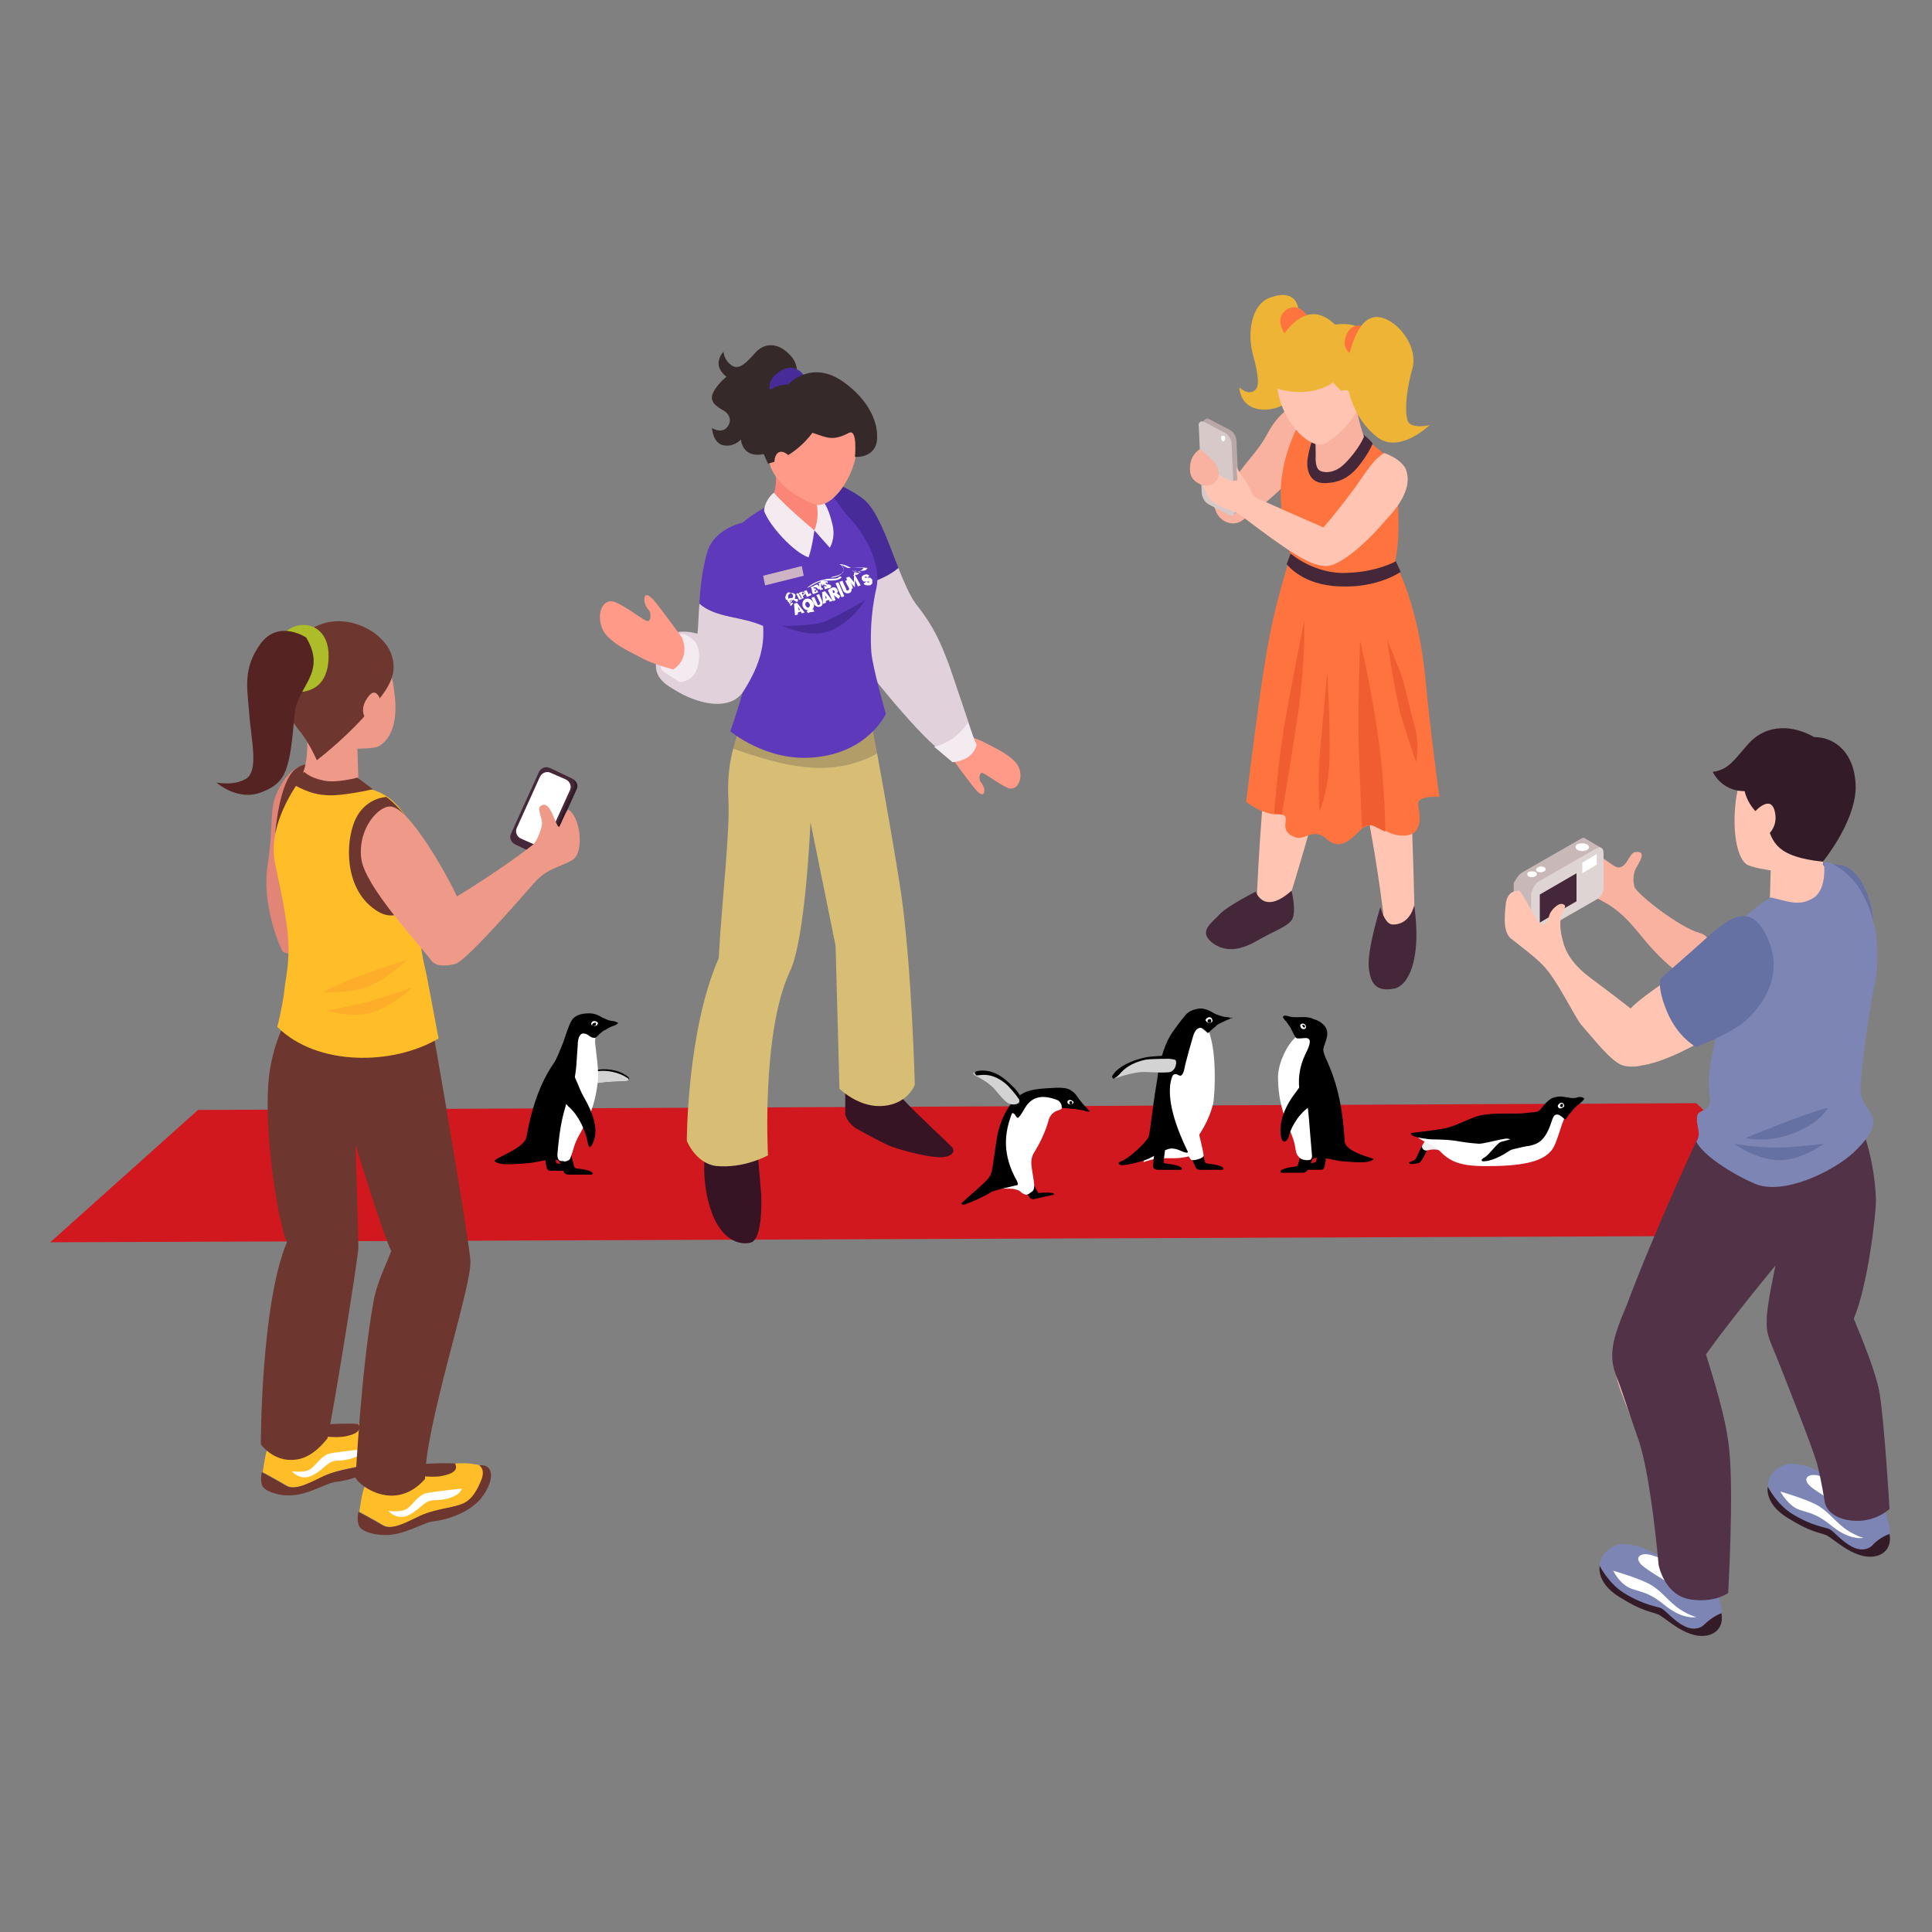 <?xml version="1.0" encoding="utf-8"?>
<!-- Generator: Adobe Illustrator 27.0.1, SVG Export Plug-In . SVG Version: 6.00 Build 0)  -->
<svg version="1.1" id="Layer_1" xmlns="http://www.w3.org/2000/svg" xmlns:xlink="http://www.w3.org/1999/xlink" x="0px" y="0px"
	 viewBox="0 0 200 200" style="enable-background:new 0 0 200 200;" xml:space="preserve">
<rect x="0" y="0" width="200" height="200" fill="#808080" stroke="none"/>
<style type="text/css">
	.st0{fill:#003A6B;}
	.st1{fill:#002F57;}
	.st2{fill:#BAEAFF;}
	.st3{fill:#9CE1FF;}
	.st4{fill:#69D1FF;}
	.st5{fill:#4AC7FF;}
	.st6{fill:none;}
	.st7{fill:#007EB1;}
	.st8{fill:#3C84C5;}
	.st9{fill:#004D75;}
	.st10{fill:#FF791D;}
	.st11{fill:#E55D00;}
	.st12{fill:#D96000;}
	.st13{fill:#C64F00;}
	.st14{fill:#EA8037;}
	.st15{fill:#C6654E;}
	.st16{fill:#FE733E;}
	.st17{fill:#FFFFFF;}
	.st18{fill:#542322;}
	.st19{fill:#FFC4B2;}
	.st20{fill:#6D362F;}
	.st21{fill:#EF5D30;}
	.st22{fill:#FFBE28;}
	.st23{fill:#FEAD2A;}
	.st24{fill:#C9B8B8;}
	.st25{fill:#DDD4D3;}
	.st26{fill:#004B8A;}
	.st27{fill:#98B74E;}
	.st28{fill:#331B28;}
	.st29{fill:#839E38;}
	.st30{fill:#F9B1A0;}
	.st31{fill:#7B5967;}
	.st32{fill:#442739;}
	.st33{fill:#62C7F2;}
	.st34{fill:#1BAAE8;}
	.st35{fill:#9FCADC;}
	.st36{fill:#B71C27;}
	.st37{fill:#D83945;}
	.st38{fill:#C1272D;}
	.st39{opacity:0.15;}
	.st40{fill-rule:evenodd;clip-rule:evenodd;fill:#FFFFFF;}
	.st41{fill:#5CC8F6;}
	.st42{fill:#1C81A5;}
	.st43{fill:#BAE8F7;}
	.st44{fill:#9AD3EF;}
	.st45{fill:none;stroke:#9AD3EF;stroke-miterlimit:10;}
	.st46{fill:none;stroke:#FFFFFF;stroke-miterlimit:10;}
	.st47{fill:#E69095;}
	.st48{fill:#002A32;}
	.st49{fill:#4F5D6E;}
	.st50{fill:#404B59;}
	.st51{fill:#00A1B2;}
	.st52{fill:#008694;}
	.st53{fill:none;stroke:#677E94;stroke-width:0.764;stroke-miterlimit:10;}
	.st54{fill:#677E94;}
	.st55{fill:#86A4C2;}
	.st56{fill:#BDDEFF;}
	.st57{fill:#B9EAF0;}
	.st58{fill:#FFFFFE;}
	.st59{fill:#FFA0A6;}
	.st60{fill:#693A1B;}
	.st61{fill:#5A3A0C;}
	.st62{fill:#A49888;}
	.st63{fill:#150E0A;}
	.st64{fill:#2E2016;}
	.st65{fill:#734A0F;}
	.st66{fill:#BDAF9D;}
	.st67{fill:none;stroke:#704E37;stroke-width:0;stroke-linecap:round;stroke-linejoin:round;}
	.st68{fill:#CEC0AC;}
	.st69{fill:#704E37;}
	.st70{fill:#8E5C13;}
	.st71{fill:#9D6515;}
	.st72{fill:#DDCEB8;}
	.st73{fill:none;stroke:#5D412E;stroke-width:0;stroke-linecap:round;stroke-linejoin:round;}
	.st74{fill:#BBAF9D;}
	.st75{fill:#5D412E;}
	.st76{fill:#7B5011;}
	.st77{fill:#B57518;}
	.st78{fill:#FFEDD4;}
	.st79{fill:#F2A088;}
	.st80{fill:#E4C9F7;}
	.st81{fill:#701087;}
	.st82{fill:#6F0E87;}
	.st83{fill:#FCBBA4;}
	.st84{fill:#FCEC90;}
	.st85{fill:#D0AED1;}
	.st86{fill:#EDB435;}
	.st87{fill:#BAA8A8;}
	.st88{fill:#D6C9C8;}
	.st89{fill:#D1181F;}
	.st90{fill:#D3D3D4;}
	.st91{fill:#EFEFEF;}
	.st92{fill:#6671A3;}
	.st93{fill:#7D85B4;}
	.st94{fill:#513247;}
	.st95{fill:#E28576;}
	.st96{fill:#EF9A89;}
	.st97{fill:#ADBD29;}
	.st98{fill:#371424;}
	.st99{fill:#B29C67;}
	.st100{fill:#D8BE75;}
	.st101{fill:#FF9A88;}
	.st102{fill:#462B99;}
	.st103{fill:#E1D1DA;}
	.st104{fill:#5F39BC;}
	.st105{fill:#FB8576;}
	.st106{fill:#F4EBF1;}
	.st107{fill:#352A29;}
	.st108{fill:#CDB3C3;}
	.st109{fill:url(#SVGID_1_);}
	.st110{opacity:0.35;fill:url(#SVGID_00000173121920989938833580000009847522877789698190_);}
	.st111{fill:#32ACDF;}
	.st112{fill:#006596;}
	.st113{opacity:0.35;fill:url(#SVGID_00000171720509574365929530000015843988863000141735_);}
	.st114{fill:#2D9ECC;}
	.st115{opacity:0.21;fill:#4AC7FF;}
	.st116{fill:#004693;}
	.st117{fill:#2C8F71;}
	.st118{fill:#B0FFE7;}
	.st119{fill:#FFA594;}
	.st120{fill:#62D9AD;}
	.st121{fill:#7C4642;}
	.st122{fill:#152844;}
	.st123{fill:#DAD9E8;}
	.st124{fill:#77A3D8;}
	.st125{fill:#6593C1;}
	.st126{fill:#CEA784;}
	.st127{fill:#280C26;}
	.st128{fill:#3D253D;}
	.st129{fill:#D8940E;}
	.st130{fill:#E5556C;}
	.st131{fill:#D63E57;}
	.st132{fill:#D2A08F;}
	.st133{fill:#894D43;}
	.st134{fill:#B27767;}
	.st135{fill:#995C4F;}
	.st136{fill:#93A98E;}
	.st137{fill:#AEA062;}
	.st138{fill:#B4BF9D;}
	.st139{fill:#525F50;}
	.st140{fill:#677F65;}
	.st141{fill:#788D76;}
	.st142{fill:#627860;}
	.st143{fill:#D6C995;}
	.st144{fill:#C5C6B0;}
	.st145{fill:#3D4844;}
	.st146{fill:#72603E;}
	.st147{fill:#B1975B;}
	.st148{fill:#C9AD72;}
	.st149{fill:#F1E889;}
	.st150{fill:#231F20;}
	.st151{fill:#808184;}
	.st152{fill:#706345;}
	.st153{fill:#A6A8AB;}
	.st154{fill:#B7B6B6;}
	.st155{fill:#787878;}
	.st156{fill:#7D8081;}
	.st157{fill:#5E6366;}
	.st158{fill:#424445;}
	.st159{fill:#414349;}
	.st160{fill:#474B52;}
	.st161{fill:#575756;}
	.st162{fill:#EDEDED;}
	.st163{fill:#C6C6C6;}
	.st164{fill:#1D1D1B;}
	.st165{fill:#9DD1D7;}
	.st166{fill:#86ADAD;}
	.st167{fill:#27353E;}
	.st168{fill:#18252B;}
	.st169{fill:#22170C;}
	.st170{fill:#FABE9B;}
	.st171{fill:#CB8B2D;}
	.st172{fill:#E4AA4C;}
	.st173{fill:#CEDCDF;}
	.st174{fill:#0A6E76;}
	.st175{fill:#AA7EB5;}
	.st176{fill:#7C4624;}
	.st177{fill:#9A725F;}
	.st178{fill:#E03F3F;}
	.st179{fill:#B28B75;}
	.st180{fill:#6A463E;}
	.st181{fill:#49312D;}
	.st182{fill:#AF9177;}
	.st183{fill:#C0A180;}
	.st184{fill:#DDD4C9;}
	.st185{fill:#2F3846;}
	.st186{fill:#151C28;}
	.st187{fill:#DBD9D9;}
	.st188{fill:#BFB4B4;}
	.st189{fill:#8C6254;}
	.st190{fill:#7C332B;}
	.st191{fill:#8C4239;}
	.st192{fill:#89B743;}
	.st193{fill:#779E29;}
	.st194{fill:#C4059B;}
	.st195{fill:#F275C8;}
	.st196{fill:#7B85B6;}
	.st197{fill:#4B2237;}
	.st198{fill:#FFAE05;}
	.st199{fill:#FFBE00;}
	.st200{fill:#6172A5;}
	.st201{fill:#C47866;}
	.st202{fill:#E2A08F;}
	.st203{fill:#D0B8B8;}
	.st204{fill:#E0D4D3;}
	.st205{fill:#FD7A6F;}
	.st206{fill:#63433B;}
	.st207{fill:#FF7438;}
	.st208{fill:#FF4B13;}
	.st209{fill:#FB8D6B;}
	.st210{fill:#B4B47D;}
	.st211{fill:#0F3333;}
	.st212{fill:#32514C;}
	.st213{fill:#FDA6C0;}
	.st214{fill:#443A19;}
	.st215{fill:#FCA110;}
	.st216{fill:#D1988B;}
	.st217{fill:#FF7900;}
	.st218{fill:#2FB588;}
	.st219{fill:#3A9E91;}
	.st220{fill:#15A078;}
	.st221{fill:#C10606;}
	.st222{fill:#EF7575;}
	.st223{fill:#F46E0B;}
</style>
<g>
	<path class="st30" d="M134.9,41.8c-0.5,0-2.2,0.3-3.7,3.1c-1.1,2.1-2.8,3.4-3.7,5.3c-1-0.4-2.9-1.4-2.9-1.4s1,3.7,1.4,4.4
		c0.4,0.7,1.4,1.3,2.4,0.8c0.5-0.3,2.4-1.7,4-3.2c1.4-1.4,2.4-2.9,2.8-3.7C135.9,45.5,137,41.9,134.9,41.8L134.9,41.8z"/>
	<path class="st86" d="M134.4,32c0,0-0.1-2.2-2.9-1.2c-2,0.7-2.4,3.7-1.8,5.9c0.6,2.2,0.7,3.3,0.2,3.7c-0.7,0.6-1.6-0.3-1.6-0.3
		s0,2.3,2.6,2.3c2.6,0,3.5-2.2,3.5-2.2L134.4,32z"/>
	<path class="st16" d="M135.5,32.9c0,0-1.1-1.9-2.5-0.7c-1.1,1,0.1,2.5,0.1,2.5L135.5,32.9z"/>
	<path class="st19" d="M145.5,72.2c0,0,0,5.4,0.3,7.3c0.3,2,0.5,9.9,0.6,13.6c0.1,3.7-0.5,6-2.3,7.3c-1.5,1.1-2.6-0.4-2.1-2.4
		c0.5-2,1.2-3.4,1.2-3.4s-0.8-6.9-2.3-13.5c-0.8-3.9-1.3-7.6-1.3-7.6L145.5,72.2z"/>
	<path class="st19" d="M131.5,76.6c0.9-4.7,1.8-7.3,2.2-7.3l4.9,0.4c0.1,0.1,0.1,0.4,0.1,0.9c-0.1,2.3-1.3,3.4-1.9,5.4
		c-0.7,2.5,0.1,4.6-1.1,9.4c-0.8,3.1-2.6,8.8-2.6,8.8l-3-0.2C130,94.1,130.6,81.2,131.5,76.6L131.5,76.6z"/>
	<path class="st16" d="M147.6,70.7c-0.7-8.1-3.2-12.5-3.2-12.5c0.9-3.7-0.1-10.4-0.1-10.4l-3.1-2.5l-6.8-1.3c0,0-2.1,3.8-1.8,7.9
		c0.1,1.3,0.2,3.4,1,5.5c-1.1,3.9-1.9,6.2-2.8,12.1c-0.7,4.4-1.8,13.5-1.8,13.5s1.7,1.4,3.4,1.3c1.6,0-0.3,1.5,1.5,2.3
		c1.2,0.6,1.9-1.1,3.5,0.3c1.6,1.4,2.9-0.6,3.7-1.2c1.5-0.9,2.2,0.9,4.3,0.8c2.1-0.1,1.5-2.4,1.4-3.3c0-0.9,2.2-0.7,2.2-0.7
		S148,75.1,147.6,70.7L147.6,70.7z"/>
	<path class="st32" d="M136.2,44.5c0,0-0.7,1.9-0.8,2.8c-0.2,0.9-0.1,2.9,2,2.7c2.1-0.1,3.1-1.5,3.8-2.5c0.7-1,0.9-1.6,0.9-1.6
		s-1.1-1.4-2.7-1.8C137.7,43.6,136.2,44.5,136.2,44.5z"/>
	<path class="st30" d="M136.1,43.9c0.1,1.8,0.1,3.3,0.1,3.3s-0.1,1.2,0.4,1.5c0.5,0.3,1.6,0.3,2.6-0.7c1.5-1.5,2-2.8,2-2.8
		s-0.6-1.5-0.9-3.8C139.1,41.1,136.5,42.8,136.1,43.9L136.1,43.9z"/>
	<path class="st19" d="M139,35c-1.7-1.1-5.5-1.2-6.6,2.8c-1.2,4.2,2.9,9.1,4.8,8.1c1.1-0.6,3.3-2.5,3.8-4.7
		C141.6,38.7,140.3,35.9,139,35L139,35z"/>
	<path class="st86" d="M131.8,36.3c1.9-3.4,4-5,6.4-2.7c6-0.8,4.2,6.8,3,8.8c-0.8-0.4-2.5-2-3.2-2.8c-2.5,1.7-5.9,0.8-6.7,0.2
		C131.4,39.8,131,37.6,131.8,36.3z"/>
	<path class="st19" d="M137.9,41.9c0,0,0-1.3,1.2-1.5c1.2-0.2,0.8,1.8,0.4,2.3C139.1,43.2,137.9,41.9,137.9,41.9L137.9,41.9z"/>
	<path class="st32" d="M133.7,92.2c0,0,0.5,2,0.1,2.9c-0.4,0.8-1.8,1.2-3.7,2.3c-1.9,1.1-3.4,1.1-4.6,0.2c-1.5-1.2-0.1-2,0.8-3
		c0.9-0.9,3.7-2.3,3.7-2.3S130.8,94.8,133.7,92.2z"/>
	<path class="st32" d="M146.4,93.7c0,0-0.4,2.1-2.3,2c-0.8-0.1-1.2-1.8-1.2-1.8s-1.4,4.4-1.2,6.3c0.2,1.9,1,2.5,2.8,2.1
		C146.1,101.7,147.1,98.7,146.4,93.7z"/>
	<path class="st16" d="M142,34.2c0,0-2-1.5-2.7,0.7c-0.7,2.1,2.4,2.4,2.4,2.4L142,34.2z"/>
	<path class="st86" d="M143.4,33c1.7,0.7,3.4,3.1,2.8,5.2c-0.6,2.1-0.8,4.2-0.5,5.3C146,44.5,148,44,148,44s-3.2,3.1-5.5,1.2
		c-2.3-1.8-3.6-5.3-2.9-8.2C140.3,34.1,141.4,32.2,143.4,33L143.4,33z"/>
	<path class="st32" d="M133.6,57.3c0,0,2.5,2.2,5.9,2c3.1-0.1,5-1.2,5-1.2l0.5,1.1c0,0-2.4,1.7-6.3,1.5c-3.9-0.1-5.5-2.3-5.5-2.3
		L133.6,57.3L133.6,57.3z"/>
	<path class="st87" d="M127.3,44.5l-2.1-1.1c-0.2-0.1-0.3-0.1-0.4,0l0,0l-0.4,0.3l0.2,0.5l0.3,6.5c0,0.5,0.3,1,0.7,1.2l1.9,1l0,0
		l0.2,0.4l0.4-0.3c0.1-0.1,0.2-0.3,0.2-0.5l-0.3-6.8C128,45.2,127.7,44.7,127.3,44.5L127.3,44.5z"/>
	<path class="st88" d="M125.1,52.2l2.1,1.1c0.4,0.2,0.7,0,0.6-0.5l-0.3-6.8c0-0.5-0.3-1-0.7-1.2l-2.1-1.1c-0.4-0.2-0.7,0-0.6,0.5
		l0.3,6.8C124.4,51.4,124.7,52,125.1,52.2z"/>
	<path class="st17" d="M126.6,45.1c-0.1,0-0.2,0.1-0.2,0.2c0,0.2,0.1,0.3,0.2,0.4c0.1,0,0.2-0.1,0.2-0.2
		C126.9,45.3,126.8,45.1,126.6,45.1z"/>
	<path class="st19" d="M145.5,48.5c-0.6-1.1-2.2-1.6-2.2-1.6c-1.3,0.7-2.3,2.7-3.5,4.2c-1.4,1.9-2.8,3.5-2.8,3.5s-7.1-3.1-7.2-3.2
		c-0.2-0.3-0.4-1-1-1.8c-0.6-0.8-0.8-1.3-0.8-1.3l0.1,1.4c0,0-0.6,0.3-1.5-0.3c-0.9-0.6-1.8-0.3-2,0.1c-0.2,0.4,0.1,1.6,0.8,2.3
		c1.3,1.1,1.7,0.7,2.8,1.4c0.1,0,1.6,1.2,3.4,2.5c2.4,1.7,4.2,2.9,5.7,2.9c1.3,0,3.9-2.1,6.1-4.7C145.8,51.4,146,49.7,145.5,48.5z"
		/>
	<path class="st30" d="M124.2,46.5c0,0-0.9,0.5-1,1.7c-0.1,1.1,0.3,1.5,0.8,1.8c1.2,0.8,2.9-0.3,1.8-2
		C125.4,47.4,124.2,46.5,124.2,46.5L124.2,46.5z"/>
	<path class="st21" d="M135,64.3c0,0-1.5,7.5-2.1,11.1c-0.6,3.6-1,8.8-1,8.8l0.8,0.1c0,0,0.8-4.6,1.7-10.6
		C135.2,67.6,135,64.3,135,64.3z"/>
	<path class="st21" d="M137.4,69.6c0,0-0.6,6.4-0.8,8.8c-0.2,2.4,0,5.6,0,5.6s0.8-1.9,1-4.7c0.1-2.1,0-4.6,0-5.2
		C137.5,71.4,137.4,69.6,137.4,69.6z"/>
	<path class="st21" d="M140.8,66.3c0,0-0.3,8.2-0.1,12.1c0.1,3.2,0.3,7.3,0.3,7.3s0.6-0.5,1.2-0.2c0.6,0.3,1.2,0.6,1.2,0.6
		s0-4.6-0.7-9.6C142,71.4,140.8,66.3,140.8,66.3z"/>
	<path class="st21" d="M143.6,66.2c0,0,0.8,5.8,1.5,8.1c0.7,2.3,1.5,4.6,1.5,4.6s0.4-1.8-0.2-3.9c-0.6-2.1-1.1-4.8-1.6-5.8
		C144.4,68.2,143.6,66.2,143.6,66.2L143.6,66.2z"/>
</g>
<g>
	<polygon class="st89" points="190,127.9 175.6,114.2 20.5,114.9 5.2,128.6 	"/>
	<g>
		<path d="M61.2,110.9c1.5-0.5,3,0,3.4,0.3c0.6,0.3,0.7,0.6,0.3,0.7c-0.4,0.1-2.5,0-3.7,0.4C59.9,112.7,61.2,110.9,61.2,110.9z"/>
		<path class="st90" d="M61.4,111c1.3-0.4,2.8,0.1,3.4,0.5c0.2,0.1,0.3,0.2,0.3,0.3c0,0-0.1,0.1-0.2,0.1c-0.4,0.1-2.4,0-3.7,0.4
			C59.9,112.7,61.4,111,61.4,111z"/>
		<path d="M57.8,120c0.1,0.2,0.5,1.2,0.6,1.4c0.1,0.1,0.2,0.2,0.5,0.2c0.4,0,1.8,0,2.3,0c0.2,0,0.2-0.2,0-0.3
			c-0.5-0.3-1.6-0.3-1.7-0.4c-0.1-0.1-0.3-1.2-0.4-1.4C58.9,119.2,57.7,119.5,57.8,120z"/>
		<g>
			<g>
				<path d="M54.5,117.7c1.3-7.3,4-8.6,4.2-9.6c0.2-0.9,0.2-0.9,0.4-0.5c0.3,0.8-0.9,12.7-1.1,12.6c-0.9-0.4-1.7,0-3.2,0.2
					c-1.4,0.1-3.1,0.3-3.6-0.2C51.1,119.9,54.3,118.9,54.5,117.7z"/>
				<path class="st17" d="M58.9,112.8c0.1-4.3-0.6-4.2,1-6c0.4-0.4,1.4,0.4,1.7,0.2c0.1,0,0,0.6,0,0.9c0.1,1,0.4,2.9,0.3,3.9
					c-0.4,4.1-2,5.2-2.5,7c-0.2,0.7-0.3,0.9-0.4,1.2c-0.1,0.1-0.4,0.3-0.7,0.2c-0.3,0-0.6,0-0.6-0.7c0.3-3.5,0.7-4.4,1-5.5
					C59,113.7,58.9,113.2,58.9,112.8z"/>
				<path d="M59.2,111c0.4,0.5,0.7,1.6,1.2,2.5c1,1.7,1.5,3.3,1.1,4.5c-0.4,1.2-0.6,0.7-0.7,0.1c-0.1-0.6-0.7-2.5-2-3.6
					C57.7,113.4,59.2,111,59.2,111z"/>
			</g>
		</g>
		<path d="M63.5,105.7c-0.3,0-0.6-0.1-1-0.3c-0.3-0.1-0.7-0.5-1.5-0.5c-0.6,0-1.4,0.1-1.8,0.7c-0.4,0.6-0.8,2.2-1.1,2.8
			c-0.5,1.3-0.9,2-1.7,3.5c-1.2,2.5,0.1,3.9,0.3,3.5c0.4-0.6,2.3-2.7,2.6-3.2c0.4-0.9,0.4-2.9,0.5-3.9c0-1,0.3-1.4,0.7-1.3
			c0.3,0,0.5,0.3,0.8,0.4c0.3,0.1,0.4,0,0.6-0.2c0.2-0.2,0.5-0.5,0.8-0.6c0.3-0.2,0.7-0.4,0.8-0.4c0.3-0.1,0.4-0.2,0.5-0.3
			C64,105.9,63.9,105.8,63.5,105.7z"/>
		<g>
			<path class="st17" d="M61.5,105.7c-0.2,0-0.3,0.2-0.3,0.3c0,0.1,0.2,0.3,0.4,0.2c0.2,0,0.3-0.2,0.3-0.3
				C61.9,105.9,61.8,105.7,61.5,105.7z"/>
			<path d="M61.5,105.9c-0.1,0-0.2,0.1-0.2,0.2c0,0.1,0.1,0.2,0.2,0.1c0.1,0,0.2-0.1,0.2-0.2C61.7,105.9,61.7,105.8,61.5,105.9z"/>
		</g>
		<path d="M56.4,119.4c0,0.2,0.1,1.5,0.3,1.7c0.1,0.1,0.2,0.1,0.5,0.1c0.4,0,1.8,0,2.3,0c0.2,0,0.2-0.2,0-0.3
			c-0.5-0.3-1.7-0.4-1.9-0.5c-0.1-0.1-0.2-1.2-0.2-1.3C57.4,118.8,56.3,119,56.4,119.4z"/>
	</g>
	<g>
		<path d="M147.7,118.6c-0.1,0-0.3-0.2-0.4-0.1c-0.1,0.1-0.6,1.1-0.6,1.2c-0.1,0.1-0.1,0.3-0.3,0.4c-0.3,0.1-0.3,0.2-0.5,0.2
			c-0.1,0,0,0.2,0.2,0.2c0.3,0,0.7-0.1,0.8-0.1c0.2-0.1,0.6-0.8,0.8-1.3C147.8,118.9,147.7,118.6,147.7,118.6z"/>
		<path class="st91" d="M147.7,117.8c0,0.1-0.5,0.7-0.5,0.9c0,0.2,0.2,0.4,0.4,0.4c0.3,0,0.9-0.3,1.7,0.1c0.2,0.1-1-1.5-1.4-1.5
			S147.7,117.8,147.7,117.8z"/>
		<path class="st17" d="M162,115.7c-0.4,0.6-0.8,2.7-1.4,3.4c-0.6,0.7-1.7,1.5-5.6,1.6c-3.4,0.1-4.7-0.2-6-1.6
			c-0.5-0.5-1.3-0.7-2.3-1.4c0,0,2.5-0.2,3.9-0.4c0.9-0.1,6.8-1.8,9.9-2.3C162.2,114.8,162,115.5,162,115.7z"/>
		<path d="M163.3,113.6c-0.3,0.1-0.6,0.1-1,0c-0.3,0-0.7-0.2-1.4,0c-0.5,0.1-1,0.7-1.4,1.2c-0.3,0.4-0.7,0.3-1.4,0.4
			c-1.3,0.2-3.3-0.1-5,0.3c-1.1,0.3-2.2,1-3.5,1.3c-1.6,0.3-3.1,0.4-3.5,0.5c-0.1,0-0.2,0.4,1.6,0.6c0.5,0.1,1.7,0,3,0.2
			c0.7,0.1,1,0.2,2.4,0.3c0.5,0,1.9-0.4,2.6-0.5c1-0.2,0.8,0.6,1.3,0.7c0.9,0.2,2.1,0,2.7-0.7c0.8-0.9,0.9-2.1,1.2-2.4
			c0.3-0.3,0.7,0,1,0.3c0.2,0.2,0.3-0.1,0.5-0.4c0.2-0.2,0.4-0.5,0.6-0.7c0.3-0.3,0.6-0.5,0.7-0.6c0.2-0.2,0.3-0.3,0.3-0.4
			C163.8,113.6,163.7,113.5,163.3,113.6z"/>
		<g>
			<path class="st17" d="M161.5,114.2c-0.2,0.1-0.3,0.3-0.2,0.4c0,0.1,0.2,0.2,0.4,0.1c0.2-0.1,0.3-0.2,0.2-0.3
				C161.9,114.2,161.7,114.1,161.5,114.2z"/>
			<path d="M161.6,114.3c-0.1,0-0.1,0.2-0.1,0.2c0,0.1,0.1,0.1,0.2,0.1c0.1,0,0.1-0.1,0.1-0.2C161.8,114.3,161.7,114.2,161.6,114.3z
				"/>
		</g>
		<path d="M158.8,118.4c-1.1,0.4-2.2,0.5-2.5,0.7c-0.3,0.2-1.5,1-2.5,1.1c-0.6,0.1-0.5-0.2-0.1-0.4c0.5-0.3,1.3-1.5,1.7-1.6
			c0.5-0.1,1.3-0.4,1.5-0.4S158.8,118.4,158.8,118.4z"/>
	</g>
	<g>
		<g>
			<path d="M135.9,119.9c-0.1,0.2-0.4,1.1-0.6,1.3c-0.1,0.1-0.2,0.2-0.4,0.2c-0.4,0-1.7,0-2.2,0c-0.2,0-0.2-0.2,0-0.3
				c0.5-0.3,1.5-0.3,1.6-0.4c0.1-0.1,0.3-1.1,0.4-1.3C134.9,119.2,136,119.5,135.9,119.9z"/>
			<g>
				<g>
					<path d="M139.2,118.1c-0.4-7-2.4-8.6-2.2-9.6c0.2-0.9-1.2,0.9-1.5,1.2c-0.6,0.5,0.1,10.4,0.3,10.3c0.8-0.4,1.6,0,3,0.2
						c1.3,0.1,2.9,0.3,3.4-0.2C142.3,119.9,139.2,119.3,139.2,118.1z"/>
					<path class="st17" d="M135.5,113c0.4-4.1,1.1-3.4,0.4-5.5c-0.2-0.5-1.4-0.2-1.5-0.5c0-0.1,0,0.2-0.3,0.4
						c-0.9,0.8-1.8,2.7-1.8,4.1c0,3.9,1.6,5.6,1.8,7.4c0.1,0.7,0.3,0.8,0.5,1c0.1,0.1,0.4,0.2,0.7,0.2c0.3,0,0.6,0,0.5-0.7
						c-0.3-3.3-0.3-4.2-0.5-5.2C135.4,113.9,135.5,113.4,135.5,113z"/>
					<path d="M135.5,111.3c-0.4,0.4-1,1.3-1.6,2.1c-1.1,1.5-1.5,3.1-1.3,4.2c0.1,0.8,0.6,0.7,0.8,0.1c0.1-0.6,0.8-2.2,2.1-3.1
						C136.6,113.7,135.5,111.3,135.5,111.3z"/>
				</g>
			</g>
			<path d="M133.4,105.2c0.3,0.1,0.5,0.1,1,0.1c0.3,0,1-0.1,1.6,0.2c0.7,0.2,1.4,0.7,1.4,1.5c0,0.7-0.6,1.7-0.6,2.4
				c0,1.3,0.7,1.8,1.2,3.3c0.9,2.5-0.5,3.7-0.7,3.2c-0.3-0.6-2.6-2-2.7-2.5c-0.3-1.6-0.1-2.9,0.5-4.2c0.4-0.8,0.7-1.5,0.3-1.7
				c-0.2-0.1-0.5,0-0.9,0c-0.3,0-0.3,0-0.5-0.3c-0.1-0.2-0.3-0.6-0.4-0.8c-0.2-0.3-0.4-0.6-0.5-0.7c-0.2-0.2-0.3-0.4-0.3-0.4
				C132.9,105.1,133,105.1,133.4,105.2z"/>
			<path d="M137.3,119.4c0,0.2-0.1,1.4-0.3,1.6c-0.1,0.1-0.2,0.1-0.4,0.1c-0.4,0-1.7,0-2.2,0c-0.2,0-0.2-0.2,0-0.3
				c0.5-0.3,1.6-0.4,1.8-0.5c0.1-0.1,0.2-1.1,0.2-1.2C136.4,118.8,137.4,119,137.3,119.4z"/>
		</g>
		<g>
			<path class="st17" d="M135,106c0.2,0.1,0.2,0.3,0.2,0.4c-0.1,0.1-0.2,0.2-0.4,0.1c-0.2-0.1-0.2-0.3-0.2-0.4
				C134.7,106,134.8,105.9,135,106z"/>
			<path d="M135,106.1c0.1,0.1,0.1,0.2,0.1,0.2c0,0.1-0.1,0.1-0.2,0c-0.1-0.1-0.1-0.2-0.1-0.2C134.8,106.1,134.9,106.1,135,106.1z"
				/>
		</g>
	</g>
	<g>
		<path d="M123.2,119.6c0.1,0.2,0.5,1.1,0.6,1.3c0.1,0.1,0.2,0.2,0.4,0.2c0.4,0,1.7,0,2.3,0c0.2,0,0.2-0.2,0-0.3
			c-0.5-0.3-1.5-0.3-1.7-0.4c-0.1-0.1-0.3-1.1-0.4-1.4C124.2,118.9,123.1,119.2,123.2,119.6z"/>
		<path id="SVGID_3_" class="st17" d="M125.3,107.3c-0.1-0.3,0-0.5-0.4-0.5c-0.3-0.1-1-0.8-1.3-0.9c-0.2,0-1.7,4-3,7.7
			c0,0.1-0.1,0.1-0.1,0.2c-0.9,2.6-1.7,5.1-1.9,5.9c0,0.1-0.3,0.6-0.2,0.6c0.5-0.2,1.3-0.4,1.8-0.4c0.6,0,0.8,0,1.4,0
			c0.5,0,1.1-0.1,1.5-0.2c0.2-0.1,0-0.8,0.2-1c0.9-1.3,1.8-2.5,2.3-4.5C125.8,112.8,125.9,109.3,125.3,107.3z"/>
		<path class="st17" d="M123.4,115.5c0.2,0,0.8,0.5,0.6,0.7c-0.2,0.3,0.5,2.5,0.6,3.4c0,0.3-0.8,0.5-1.1,0.5c-0.3,0-0.3-0.2-0.5-0.5
			c-0.1-0.1-0.8-1.6-1.2-2.4L123.4,115.5z"/>
		<path d="M119.5,119.3c0,0.2-0.2,1.4-0.1,1.6c0.1,0.1,0.2,0.2,0.5,0.2c0.4,0,1.7,0,2.3,0c0.2,0,0.2-0.2,0-0.3
			c-0.5-0.3-1.5-0.3-1.7-0.4c-0.1-0.1,0.1-1.2,0.1-1.3C120.6,119,119.6,118.9,119.5,119.3z"/>
		<path d="M127.1,105.3c-0.3,0-0.7-0.1-1.2-0.3c-0.3-0.1-0.7-0.5-1.5-0.6c-0.6,0-1.3,0.2-1.7,0.7c-0.5,0.6-1.4,1.8-1.6,2.2
			c-0.6,1-1.1,2.7-1.3,4.4c-0.6,3.6-0.7,5.3-0.9,6c-0.3,0.6-2,2.2-2.8,2.5c-0.6,0.2-0.2,0.5,0.3,0.4c0.9-0.1,2.3-0.5,2.8-0.8
			c0.8-0.4,1.7-1,2.2-0.9c0.5,0,1.1,0.4,1.3,0.4c0.3,0.1,0.3-0.1,0.2-0.2c-1-2.1-2.3-5.3-1.6-7.6c0.1-0.3,0.4-0.4,0.7-0.2
			c0.5,0.3,0.6-0.7,0.7-1.1c0.2-0.8,0.5-1.9,0.8-2.9c0.2-0.7,0.5-0.9,0.8-0.9c0.2,0,0.3,0.1,0.5,0.3c0.1,0.1,0.2,0.3,0.3,0.2
			c0.2-0.2,0.7-0.6,0.9-0.8c0.3-0.2,0.8-0.4,1-0.5c0.3-0.1,0.5-0.2,0.5-0.3C127.7,105.5,127.6,105.4,127.1,105.3z"/>
		<g>
			<path class="st17" d="M125.2,105.3c-0.2,0-0.4,0.2-0.4,0.3c0,0.1,0.2,0.3,0.4,0.3c0.2,0,0.4-0.2,0.3-0.3
				C125.5,105.5,125.4,105.3,125.2,105.3z"/>
			<path d="M125.2,105.5c-0.1,0-0.2,0.1-0.2,0.2c0,0.1,0.1,0.2,0.2,0.2c0.1,0,0.2-0.1,0.2-0.2C125.4,105.5,125.3,105.5,125.2,105.5z
				"/>
		</g>
		<path class="st90" d="M118.5,109.6c-1.5,0.2-2.7,1-3.2,1.7c-0.1,0.2-0.2,0.4,0.2,0.3c0.1,0,1-0.4,2.4-0.6c0.6-0.1,2,0.1,3.1,0
			c0.8-0.1,0.9-1.3,0.6-1.3C120.9,109.5,119.2,109.5,118.5,109.6z"/>
		<path d="M115.9,111.2c0.4-0.5,1.2-1.2,2.7-1.5c0.6-0.1,2.4-0.1,3.1-0.1c0.1-0.2,0.2-0.4,0.1-0.4c-0.7,0.1-2.7,0.1-3.4,0.3
			c-2.1,0.5-3,1.4-3.2,1.8c-0.1,0.1-0.1,0.2,0,0.3c0,0.1,0.1,0.1,0.2,0C115.6,111.5,115.8,111.3,115.9,111.2z"/>
	</g>
	<g>
		<path d="M106,123.1c0.1,0.2,0.5,0.7,0.6,0.9c0.1,0.1,0.3,0.2,0.6,0.1c0.4-0.1,1.3-0.3,1.8-0.4c0.2,0,0.1-0.2-0.1-0.2
			c-0.5-0.1-1.3,0-1.4,0c-0.1-0.1-0.5-0.9-0.6-1C106.7,122.3,105.8,122.7,106,123.1z"/>
		<path class="st17" d="M109.7,114.9c0.2-0.1,0.6-0.5,0.3-0.7c-0.2-0.2-0.2-0.3-0.5-0.5c-0.1-0.1-6.5-2-6,6.9
			c0.1,1.4-1.6,1.8-1.7,2.3c0,0.1,0.4,0.4,0.5,0.4c0.6-0.3,2.3-0.3,2.7-0.2c0.4,0.1,0.5,0.1,0.8,0.4c0.3,0.2,0.5,0.2,0.7,0.1
			c0.1-0.1,0.3-0.2,0.4-0.3c0.3-0.3,0.1-1.1,0-1.8c-0.1-0.7-0.3-1.4,0.1-2.1c0.6-1,1.2-2.1,1.6-3.6
			C108.8,115.3,109.2,115,109.7,114.9z"/>
		<path d="M112.5,114.7c-0.2-0.2-0.4-0.4-0.7-0.8c-0.2-0.2-0.4-0.7-0.9-1c-0.4-0.3-1-0.3-1.5-0.3c-1.8,0.1-3.1,0.1-4.1,1
			c-1.1,0.9-1.9,2.8-2.1,4.2c-0.5,3.1-0.4,3.6-0.9,4.2c-0.5,0.6-2.2,2-2.6,2.4c-0.4,0.3,0,0.4,0.4,0.2c0.6-0.2,2.1-0.9,2.5-1.2
			c0.7-0.3,1.9-0.5,2.6-0.7c0.2,0,0.2-0.1,0.1-0.4c-1.6-2.8-1.3-5-0.6-6.9c0.1-0.4,0.4,0,0.5,0.2c0.1,0.1,0.2,0.2,0.3,0
			c0.3-0.3,0.5-0.8,0.8-1.2c0.7-0.9,1.7-1.1,3.2-0.5c0.2,0.1,0.4,0.4,0.4,0.6c0,0.2,0,0.2,0.1,0.2c0.2,0,1,0.1,1.3,0.1
			c0.4,0.1,0.8,0.1,1,0.2c0.3,0.1,0.5,0.1,0.5,0C112.7,115,112.7,114.9,112.5,114.7z"/>
		<g>
			<path class="st17" d="M110.9,113.9c-0.2-0.1-0.3,0-0.4,0.1c0,0.1,0,0.3,0.2,0.3c0.2,0.1,0.3,0,0.4-0.1
				C111.2,114.1,111.1,114,110.9,113.9z"/>
			<path d="M110.9,114c-0.1,0-0.2,0-0.2,0.1c0,0.1,0,0.2,0.1,0.2c0.1,0.1,0.2,0,0.2-0.1C111,114.1,111,114,110.9,114z"/>
		</g>
		<path class="st90" d="M104,112c-1-0.8-2.3-1.1-3-1c-0.2,0-0.4,0.1-0.1,0.3c0.1,0.1,0.9,0.4,1.7,1.1c0.4,0.3,0.9,1.1,1.6,1.7
			c0.7,0.5,1.5,0.1,1.4-0.2C105.3,113.5,104.4,112.4,104,112z"/>
		<path d="M101.4,111.3c0.7-0.1,1.6,0,2.6,0.8c0.4,0.3,1.1,1.1,1.5,1.7c0,0.1,0.1,0.3-0.1,0.4c0.2,0,0.3-0.3,0.3-0.4
			c0-0.6-1.1-1.6-1.7-2.1c-1.4-1.1-2.6-0.9-2.9-0.8c-0.1,0-0.2,0.1-0.2,0.2c0,0,0,0.1,0.1,0.1C101,111.4,101.2,111.3,101.4,111.3z"
			/>
	</g>
</g>
<g>
	<path class="st92" d="M190.8,89.6c-0.5-0.1-2.5-0.4-2.8,0c0.6,1.9,2,4.3,2.2,6.3c0.2,1.6,0.4,3.3,0.1,5c0.3-0.2,0.6-0.3,0.9-0.6
		c1.3-0.9,2.8-2.7,2.7-4.8C193.9,93.3,192.6,90.1,190.8,89.6z"/>
	<path class="st30" d="M162.3,90.6c-1-1.3-0.2-3.6,2.2-2.5c2,0.9,2.4,1.6,3,1.7c1,0,1.1-1.5,1.8-1.6c1-0.1,0.7,0.6,0.1,1.6
		c-0.3,0.5-0.4,1.3-0.2,2c0.2,0.7,4.6,4.2,6.8,4.8c2.2,0.6,0.8,4.9,0.2,5.4c-0.4,0.3-2.8-1.3-4.8-3.4c-1.5-1.5-2.5-3.3-4.5-4.7
		c-0.7-0.5-1.6-0.9-2.3-1.3C163.4,91.6,162.9,91.4,162.3,90.6z"/>
	<path class="st93" d="M194.2,154.9c0,0,0.9,0.9,1.3,2.8c0.4,1.5-0.2,2.7-1.2,3.1c-1.1,0.4-2.9-0.5-3.8-1.3
		c-1.1-1.1-2.5-1.3-4.7-2.5c-2.2-1.2-3.5-3.2-2.3-4.5c0.9-1,1.8-1.2,3.6-0.7c0.9,0.3,5.5,2.6,5.5,2.6L194.2,154.9L194.2,154.9z"/>
	<path class="st17" d="M191.1,153.8c0,0-1.7-0.7-2.7-1c-1.2-0.4-2.1,0.3-0.7,1.3c1.4,1,3.4,2.1,3.4,2.1L191.1,153.8L191.1,153.8z"/>
	<path class="st28" d="M193.8,160c-0.4,0.4-1.2,0.6-2.1,0.1c-1-0.5-1.9-1.6-2.3-1.8c-0.4-0.2-1.8-0.3-3.9-1.6
		c-1.6-1-2.5-2.8-2.5-2.8s-0.4,1.7,2,3.2c2.4,1.5,3.2,1.5,4,1.8c0.8,0.3,3.2,2.9,5.5,2.1c1.5-0.6,1.1-2.2,1.1-2.2
		S194.6,159.1,193.8,160L193.8,160z"/>
	<path class="st17" d="M184.3,154.4c0,0,2.4,0.7,3.6,1.3c1.2,0.6,1.9,1.6,2.9,2.4c1,0.8,2.1,1.1,2.1,1.1s-1.3,0.3-3.1-1.1
		c-1.7-1.4-2.3-1.4-3.5-1.8C185.1,155.9,184.3,154.4,184.3,154.4L184.3,154.4z"/>
	<path class="st93" d="M176.8,163.2c0,0,0.9,0.9,1.3,2.8c0.4,1.5-0.2,2.7-1.2,3.1c-1.1,0.4-2.9-0.5-3.8-1.3
		c-1.1-1.1-2.5-1.3-4.7-2.5c-2.2-1.2-3.5-3.2-2.3-4.5c0.9-1,1.8-1.2,3.6-0.7c0.9,0.3,5.5,2.6,5.5,2.6L176.8,163.2L176.8,163.2z"/>
	<path class="st17" d="M173.7,162c0,0-1.7-0.7-2.7-1c-1.2-0.4-2.1,0.3-0.7,1.3c1.4,1,3.4,2.1,3.4,2.1L173.7,162L173.7,162z"/>
	<path class="st28" d="M176.4,168.2c-0.4,0.4-1.2,0.6-2.1,0.1c-1-0.5-1.9-1.6-2.3-1.8c-0.4-0.2-1.8-0.3-3.9-1.6
		c-1.6-1-2.5-2.8-2.5-2.8s-0.4,1.7,2,3.2c2.4,1.5,3.2,1.5,4,1.8c0.8,0.3,3.2,2.9,5.5,2.1c1.5-0.6,1.1-2.2,1.1-2.2
		S177.3,167.3,176.4,168.2L176.4,168.2z"/>
	<path class="st17" d="M167,162.6c0,0,2.4,0.7,3.6,1.3c1.2,0.6,1.9,1.6,2.9,2.4c1,0.8,2.1,1.1,2.1,1.1s-1.3,0.3-3.1-1.1
		c-1.7-1.4-2.3-1.4-3.5-1.8C167.7,164.1,167,162.6,167,162.6L167,162.6z"/>
	<path class="st19" d="M184.9,128.3l8.3-1.1c0,0-0.4,4.3-1.2,6.8c-0.8,2.6-1.1,3.7-1.1,3.7s1.5,3.5,2.2,5.8c0.6,2,1.3,9.9,1.5,12.2
		c-0.3-0.1-0.7-0.1-1.1,0.1c-0.4,0.2-1.5,1-1.9,1.1c-1-0.4-1-1.4-1.1-1.9c-0.8-3.2-4-10.1-5.1-12.3c-1-2.2-1.5-3-1.8-6.1
		C183.3,133.6,184.9,128.4,184.9,128.3L184.9,128.3z"/>
	<path class="st19" d="M167.3,141.5c0.4-1.1,1.9-6.8,3.5-9.6c1.6-2.8,9.5,2.2,9.5,2.2s-1.9,3.4-3.2,5.2c-1.3,1.9-1.7,2.6-1.7,2.6
		s1.6,4.9,2.1,8.7c0.4,3.2-0.1,10.7-0.2,13c-0.5-0.2-1-0.2-1.5,0c-0.4,0.1-0.9,0.5-1.4,0.6c-0.9,0.5-0.9-0.5-0.9-0.5
		s-2.2-9.1-3.2-12.9C169.2,147.1,166.9,142.7,167.3,141.5L167.3,141.5z"/>
	<path class="st94" d="M194.6,144.4c-0.3-2.1-1.8-5.7-2.7-7.9c1.4-3.2,2.3-10.6,2.3-12.3c-0.2-5.4-2.1-8.9-2.1-8.9l-16.3,2.4
		c0,0-4.4,9.4-7.4,17.4c-1.5,3.5-1.9,5.2-1.1,7.3c0.6,1.5,1,2.9,2.3,6.6c1.3,3.7,2.1,13,2.1,13s0.6,3.3,3.5,3.6
		c2.4,0.3,3.7-0.7,3.7-0.7s0.6-10.4,0.1-14.9c-0.3-3.2-1.7-7.5-2.4-9.8c2.8-3.9,7.2-9.2,7.2-9.2s-1,4.6-0.9,5.7
		c-0.1,1.5,0.4,2.2,1.3,4.5c0.9,2.3,3.3,8.3,3.9,10.3c0.5,2,0.8,4,0.8,4s0.2,1.6,2.7,1.9c2.5,0.3,4-1.2,4-1.2
		S195.1,147.6,194.6,144.4L194.6,144.4z"/>
	<path class="st19" d="M183.2,78.5c1.6-1.1,4.6-0.8,6,2c0.7,1.6-0.3,6.1-0.5,9c1.3,1.4,1.3,3.7,1.3,3.7s0.1,0.8-1.9,1.7
		c-2,0.8-4.9-1.2-4.9-1.2l0.1-3.6c0,0-2.2-0.3-2.6-0.7c-0.9-0.8-1.4-3.4-1-6.6C180.4,78.1,182.6,78.9,183.2,78.5z"/>
	<path class="st93" d="M177.5,105.2c-1.1-2.6,2.2-7,2.3-8.9c0-1.2,0.9-1.3,1.7-2.1c0.6-0.6,1.8-1.3,1.8-1.3c1.8,0.4,3,1,4.5,0
		c1.4-1,1-3.7,1-3.7l0.6,0.1c0,0,2.2,0.8,3.5,3.4c1.1,2.1,1.9,5.3,1.2,9c-0.7,3.6-1.2,7-1.5,10.7c-0.1,1.6,0.7,2.1,1.2,3.1
		c0.6,1.2-0.9,2.8-1.6,3.5c-1.7,1.8-6.8,4.6-10.1,3.7c-1-0.3-5.4-2.5-6.5-4.5c0.6-1-0.1-1.7,0.1-2.7c0.1-0.7,1.6-0.4,1.3-2
		C176.4,110.3,178.3,107,177.5,105.2L177.5,105.2z"/>
	<path class="st92" d="M188.8,118.4c0,0-2.4,1.8-4.8,1.7c-2.3-0.1-4.5-1.7-4.5-1.7s2.4,0.4,4.2,0.4
		C185.6,118.8,188.8,118.4,188.8,118.4z"/>
	<path class="st92" d="M189.2,114.7c0,0-0.7,1.5-3.5,2.6c-2.9,1.1-5,0.5-5,0.5S187.5,115,189.2,114.7z"/>
	<path class="st24" d="M157.6,90.3l6.1-3.5c0.2-0.1,0.3-0.1,0.4,0l1.7,1l-1,1.1l-0.5-0.2v2.2c0,0.5-0.3,1-0.7,1.2l-4.6,2.6
		c0.1,0.2,0.1,0.4,0.1,0.4c0,0.1-0.5,0.8-0.5,0.8s-0.4-0.3-0.8-0.6l-0.4,0.2c-0.4,0.2-0.7,0-0.7-0.5v-3.6
		C156.9,91.1,157.2,90.5,157.6,90.3L157.6,90.3z"/>
	<path class="st25" d="M159.2,91.3l6.1-3.5c0.4-0.2,0.7,0,0.7,0.5v3.6c0,0.5-0.3,1-0.7,1.2l-6.1,3.5c-0.4,0.2-0.7,0-0.7-0.5v-3.6
		C158.6,92.1,158.9,91.5,159.2,91.3z"/>
	<path class="st17" d="M165.3,89.5l-1.5,0.9v-1.1l1.5-0.9V89.5z"/>
	<path class="st32" d="M163.2,93.3l-3.8,2.2v-2.9l3.8-2.2V93.3z"/>
	<path class="st17" d="M163.8,87.3c0.4,0,0.7,0.2,0.7,0.4c0,0.2-0.3,0.4-0.7,0.4c-0.4,0-0.7-0.2-0.7-0.4
		C163.1,87.4,163.4,87.3,163.8,87.3z"/>
	<path class="st17" d="M158.6,90.2c0.3,0,0.5,0.1,0.5,0.3c0,0.1-0.2,0.3-0.5,0.3c-0.3,0-0.5-0.1-0.5-0.3
		C158.1,90.3,158.3,90.2,158.6,90.2z"/>
	<path class="st17" d="M159.5,89.7c0.3,0,0.5,0.1,0.5,0.3c0,0.1-0.2,0.3-0.5,0.3c-0.3,0-0.5-0.1-0.5-0.3
		C159.1,89.8,159.3,89.7,159.5,89.7z"/>
	<path class="st19" d="M177.6,106.9c-0.4-0.9-0.8-1.9-1.2-2.8c-0.7-1.6-0.2-3.4-0.6-5.1c-2.1,1.9-5.6,3.9-7,5.4
		c-1-0.8-2.2-1.7-4.2-3.2c-1.6-1.2-2.4-2.4-2.7-3.4c-0.3-1-0.5-2-0.3-2.9c0.2-0.8,0.7-1.1,0.2-1.3c-0.5-0.2-1.3,0.7-1.4,1.1
		c-0.1,0.4-0.5,1.7-1.3,0.5c-0.5-0.8-1.1-2-1.8-3c-0.6,0-1.2,0.2-1.4,1.2c-0.2,1.7-0.3,3.3,0.7,3.9c0.1,0.1,2.5,1.9,3.1,2.6
		c1.5,1.5,3.2,5.2,4,6.2c1.5,1.7,3.1,3.8,4.3,4.2c0.7,0.2,1.6,0.1,1.9,0C172.2,110,175.6,108.2,177.6,106.9L177.6,106.9z"/>
	<path class="st28" d="M188.7,89.2c0,0,3.3-4,3.4-7.6c0-3.6-2.1-5.3-4.3-5.3c-2.1-1.2-4.9-1.5-6.9,0.8c-1.4,1.6-2,2.6-3.6,2.8
		c0.5,1,1.6,2,3.3,2c0.5,2,2,2.7,2.3,3.4C183.5,87.2,183.9,88.7,188.7,89.2L188.7,89.2z"/>
	<path class="st19" d="M181.4,84.3c0,0,1.8-2.2,2.3-0.4c0.5,1.8-0.9,2.7-0.9,2.7L181.4,84.3z"/>
	<path class="st92" d="M177.1,96.7c-1.2,1.1-5.2,4.6-5.2,4.6s-0.4,0.9,0.7,3.5c1.1,2.6,3,3.6,3,3.6s3.2-1.3,4.7-2.4
		c1.5-1.2,4.5-4.4,2.8-8.6C181.6,93.8,179.7,94.4,177.1,96.7L177.1,96.7z"/>
</g>
<g>
	<path class="st22" d="M33.6,152.8c-1.1,0.5-2.9,1.6-3.9,1c-1-0.6-2.5-1.4-2.5-1.4c0.1-0.5,0.3-2.6,0.8-3c0.5-0.4,3.1,1.4,4.1,0.3
		c1-1.1,1.1-2.2,1.1-2.2s2.7,0,4-0.1c1.3-0.1,2.1,0.1,2.6,0.2c0,0,0.6,0.3,0.3,1.3c-0.2,0.5-0.7,1.9-1.7,2.5
		C37.3,152,35.4,151.9,33.6,152.8L33.6,152.8z"/>
	<path class="st20" d="M27.1,153.7c-0.1-0.4-0.1-0.8,0-1.3c0,0,1.5,0.8,2.5,1.4c1,0.6,2.8-0.5,3.9-1c1.8-0.8,3.7-0.8,4.7-1.4
		c1-0.6,1.5-2,1.7-2.5c0.3-1-0.3-1.3-0.3-1.3c1.2-0.2,1.8,1,0.5,3c-1.3,2-4.2,2.7-5.3,2.8s-3,1.5-5.1,1.4
		C28.9,154.8,27.3,154.4,27.1,153.7L27.1,153.7z"/>
	<path class="st20" d="M33.1,147.5c0,0,2.4-0.2,4-0.1c0.4,0.7-0.3,1.1-1.4,1.3c-1.1,0.2-2.9-0.1-2.9-0.1L33.1,147.5z"/>
	<path class="st17" d="M35,151.2c-1.1,0-1.3,0.8-2.6,1.5c-1.3,0.7-2.2-0.4-2.2-0.4s1.3,0.2,1.9-0.2c0.6-0.4,1.1-1.3,1.9-1.6
		c0.8-0.2,3.8-0.5,3.8-0.5C37.6,150.7,36.1,151.2,35,151.2z"/>
	<path class="st22" d="M43.6,156.9c-1.1,0.5-2.9,1.6-3.9,1c-1-0.6-2.5-1.4-2.5-1.4c0.1-0.5,0.3-2.6,0.8-3c0.5-0.4,3.1,1.4,4.1,0.3
		c1-1.1,1.1-2.2,1.1-2.2s2.7,0,4-0.1c1.3-0.1,2.1,0.1,2.6,0.2c0,0,0.6,0.3,0.3,1.3c-0.2,0.5-0.7,1.9-1.7,2.5
		C47.3,156.1,45.4,156.1,43.6,156.9L43.6,156.9z"/>
	<path class="st20" d="M37.1,157.8c-0.1-0.4-0.1-0.8,0-1.3c0,0,1.5,0.8,2.5,1.4c1,0.6,2.8-0.5,3.9-1c1.8-0.8,3.7-0.8,4.7-1.4
		c1-0.6,1.5-2,1.7-2.5c0.3-1-0.3-1.3-0.3-1.3c1.2-0.2,1.8,1,0.5,3c-1.3,2-4.2,2.7-5.3,2.8c-1,0.1-3,1.5-5.1,1.4
		C38.9,158.9,37.3,158.6,37.1,157.8L37.1,157.8z"/>
	<path class="st20" d="M43.1,151.6c0,0,2.4-0.2,4-0.1c0.4,0.7-0.3,1.1-1.4,1.3c-1.1,0.2-2.9-0.1-2.9-0.1L43.1,151.6z"/>
	<path class="st17" d="M45,155.3c-1.1,0-1.3,0.8-2.6,1.5c-1.3,0.7-2.2-0.4-2.2-0.4s1.3,0.2,1.9-0.2c0.6-0.4,1.1-1.3,1.9-1.6
		c0.8-0.2,3.8-0.5,3.8-0.5C47.6,154.9,46.1,155.3,45,155.3z"/>
	<path class="st95" d="M33.2,79.4l4.2,13.9c0,0-1.8,3.4-2.9,4.3c-1.1,0.9-4.9,1.6-5.3,0.8c-0.4-0.8-2.1-4.9-1.5-8.8
		c0.7-4.8,0.1-5.8,1.1-7.8C30.6,78,33.2,79.4,33.2,79.4L33.2,79.4z"/>
	<path class="st20" d="M33.2,79.4c0,0-1.3-0.8-2.6,0.2c-1.7,1.3-2.1,6.6-2.1,6.6L33.2,79.4z"/>
	<path class="st20" d="M44.4,104.5c0.5,2.4,4.3,24.6,4.3,26.1c0.1,2.7-4.7,17-4.7,22.5c-3,3.4-6.6,0.9-7.2-0.1
		c0.1-1.2,0.6-11,1.8-17.9c0.4-2.5,1.5-4.4,1.9-5.6c-0.9-1.8-3.7-11-3.7-11s0.3,9.2,0.3,10.7c-0.1,1.5-2.6,17-3.2,19.7
		c-1.2,1.5-2.3,2.1-3.3,2.2c-2.3,0.3-3.6-1.6-3.6-1.6s0-14.5,2.7-20.9c-0.9-1.9-2.7-12.7-1.7-18.2c0.5-2.9,1.8-5.2,1.8-5.2l11.2-3.7
		C41,101.4,43.9,102.1,44.4,104.5L44.4,104.5z"/>
	<path class="st22" d="M28.5,89.5c-1-4.5,2.9-9.2,2.9-9.2s5.8,1,7.3,1.5c1.4,0.5,2.7,1.3,4.2,4.3c1.5,3,0.3,6.7,0.3,6.7
		s0,4.2,0.8,7.4c0.2,0.8,1.1,5.8,1.4,7.3c-4.7,2.8-12.6,2.9-16.7-1.2c0.4-1.5,0.7-3.2,0.8-4.3C30.1,98.3,30.1,96.9,28.5,89.5z"/>
	<path class="st20" d="M40,82.5c0,0,1.7,1.2,2.6,3.1c0.8,1.9,0.5,7.1,0.5,7.1s-1.6,3.6-4.5,1.3c-2.9-2.2-2.9-6.8-1.8-9.2
		C37.9,82.5,40.1,82.5,40,82.5L40,82.5z"/>
	<path class="st28" d="M59.7,81.7l-2.9,6.4c-0.2,0.4-0.7,0.6-1.1,0.4l-2.1-1c-0.4-0.2-0.6-0.7-0.4-1.1L56,80
		c0.2-0.4,0.7-0.6,1.1-0.4l2.1,1C59.7,80.8,59.9,81.3,59.7,81.7z"/>
	<path class="st32" d="M59.4,81.6L56.5,88c-0.2,0.4-0.7,0.6-1.1,0.4l-2.1-1c-0.4-0.2-0.6-0.7-0.4-1.1l2.9-6.4
		c0.2-0.4,0.7-0.6,1.1-0.4l2.1,1C59.4,80.6,59.6,81.1,59.4,81.6z"/>
	<path class="st17" d="M59,81.8l-2.4,5.3c-0.2,0.4-0.7,0.6-1.1,0.4l-1.6-0.7c-0.4-0.2-0.6-0.7-0.4-1.1l2.4-5.3
		c0.2-0.4,0.7-0.6,1.1-0.4l1.6,0.7C59,80.9,59.2,81.4,59,81.8z"/>
	<path class="st96" d="M58.8,83.8c1.3,0.7,1.7,4.4,0.5,5.2c-1.3,0.8-2.6,0.8-4,2.4c-0.9,1-7,8.1-8.2,8.4c-0.5,0.1-1.8,0.4-2.4-0.3
		c-1.5-2-6.9-7.7-7.3-10.6c-0.4-3.2,1.9-5.6,3.1-5.4c1.9,0.2,5.7,6.9,6.8,9.3c0.7-0.4,5-3.1,7.8-5.3c0.4-0.3,0.8-1.2,1-2.1
		c0.1-0.6-0.5-1.6-0.2-1.9c1.1-1,1.6,2.2,2,2.1C58.3,84.8,58.5,84.2,58.8,83.8L58.8,83.8z"/>
	<path class="st96" d="M37.1,66.4c-1.5-1.1-4.4-0.7-5.7,1.9c-0.7,1.5,0.3,5.4,0.4,8.2c0.1,2.3-0.4,3.4-0.4,3.4s0.3,2.6,1.2,2.2
		c1.9-0.9,4.5-1.2,4.5-1.2l-0.1-3.4c0,0,1.6,0,2.1-0.2c0.8-0.4,2.3-1.7,1.7-5.8C40.3,67,37.7,66.8,37.1,66.4L37.1,66.4z"/>
	<path class="st20" d="M31.2,75.9c-1.6-1.9-1.7-3.1-1.7-5c0.1-2.7,0.9-5.3,3.8-6.3c2.8-1,6.3,0.7,7.2,3.1c0.9,2.5-0.8,4.2-3,6.7
		c-2.1,2.3-4.7,4.3-4.7,4.3S32.1,77.1,31.2,75.9z"/>
	<path class="st96" d="M38.3,74.9c0,0-1.4-1-0.3-2.6c1-1.6,1.5,0.5,1.5,0.5L38.3,74.9z"/>
	<path class="st97" d="M29.5,71.6c0,0-1.4-4.6,0-6.1c1.4-1.5,4.8-1.1,4.5,2.9C33.7,72.4,30.1,71.6,29.5,71.6L29.5,71.6z"/>
	<path class="st18" d="M31.7,66c2.2,3.7-1,5.1-1.2,7.9c-0.5,5.7-0.8,7.1-3.4,8.1c-2.5,1-4.7-1-4.7-1s1.8,0.4,3.1-0.4
		c1.3-0.9,0.5-4,0.3-6.7c-0.2-2.7-0.7-4.7,1.2-7.3C28.9,64.1,31.7,66,31.7,66L31.7,66z"/>
	<path class="st20" d="M30.5,81.3l1-1.4c0,0,0.5,0.6,2,0.9c1.3,0.3,3.5-0.3,3.5-0.3l1.6,1.2c0,0-3.4,0.8-5,0.6
		C32,82.2,30.6,81.3,30.5,81.3L30.5,81.3z"/>
	<path class="st23" d="M39.1,104.6c-2.4,1-5.2,0-5.2,0s1.2-0.2,3.8-0.8c2.6-0.7,5-1.6,5-1.6S41.4,103.6,39.1,104.6z"/>
	<path class="st23" d="M42.1,99.4c0,0-1.7,1.7-3.7,2.6c-2,0.9-5,0.7-5,0.7s2.2-1.1,4.2-1.8C39.7,100.1,42.1,99.4,42.1,99.4
		L42.1,99.4z"/>
</g>
<g>
	<g>
		<path class="st98" d="M93.4,113.7c0,0,1,1.1,2.3,2.3c1.2,1.2,1.6,1.5,2.7,2.6c0.7,0.6,0.1,1.2-1.1,1.2c-1.1,0-3.6-0.6-5-1.1
			c-1-0.4-2.8-1.4-3.7-1.9c-0.9-0.6-1.1-1.4-1.1-1.4v-3.1L93.4,113.7L93.4,113.7z"/>
		<path class="st98" d="M78.4,119.1c0,0,0.2,2,0.4,4.5c0.1,2.5-0.2,4.7-1,5c-0.8,0.3-3,0.2-4.2-3.3c-1.2-3.5-0.5-6.9-0.5-6.9
			L78.4,119.1L78.4,119.1z"/>
		<path class="st99" d="M90.8,78c-0.6-3.1-1-5.3-1-5.3s-11.2-3.4-10.9-1c0,0-2.1,2-3,5.8C80.9,79.2,85.8,80.7,90.8,78z"/>
		<path class="st100" d="M93.3,92.6c-0.6-4-1.7-10.2-2.5-14.6c-5,2.7-9.9,1.2-14.9-0.5c-0.4,1.5-0.6,3.2-0.5,5.2
			c0.2,3.3-0.7,10.8-1,16.5c-3.3,7.5-3.3,18.9-3.3,18.9s0.9,2.3,3,2.6c2.9,0.3,5.4-1.1,5.4-1.1s-0.7-12.8,2.3-19.1
			c1.6-3.4,2.1-15.4,2.1-15.4l2.6,12.8l0.4,14.8c0,0,1.8,1.8,4.1,1.8c2.9,0,3.7-2.2,3.7-2.2S94.4,100.4,93.3,92.6z"/>
		<g>
			<path class="st101" d="M98.7,78.7c0,0,1.5,2.1,2.2,2.9c0.6,0.8,1,0.8,1,0.2c0-0.3-0.2-0.6-0.4-0.9c-0.2-0.3-0.1-0.8,0.1-0.9
				s1.8,1.2,2.8,1.6c1,0.3,1.6-1.2,1-2.3c-0.6-1.1-2.5-1.9-3.4-2.4c-0.9-0.5-2.5-0.9-2.5-0.9S98,76.9,98.7,78.7L98.7,78.7z"/>
			<path class="st102" d="M89.3,51.6c-2.3-1.7-4.8-2.2-4.8-2.2l0,0c0,0,1.2,6.5,2.5,12c2.1-0.7,4.5-1.2,6-2.6
				C91.9,56,90.8,52.7,89.3,51.6z"/>
			<path class="st103" d="M98.2,68.7c-0.9-2.3-1.5-3.8-3.4-6.2c-0.6-0.8-1.2-2.2-1.8-3.7c-1.5,1.3-3.9,1.8-6,2.6
				c0.8,3.4,1.7,6.4,2.3,7.3c1.7,2.3,8,10,9.3,9.6c1.3-0.4,2.2-1.9,2.2-1.9S99,71,98.2,68.7z"/>
			<path class="st104" d="M75.1,56.6c0.4-2.6,5.9-5,5.9-5l3.1-1.6c0,0,0.4-0.1,0.9-0.2c0.8,0.9,2.3,3.2,3.2,4.1
				c0.8,0.9,3.2,4.1,2.5,7.1c-0.6,2.6-0.6,5.2-0.5,6.5c0.1,1.5,1.5,6.4,1.5,6.4s-1.8,4-7.4,4.5c-4.9,0.5-8.7-2.7-8.7-2.7
				s2.5-6.9,2.2-9.6C77.3,62.7,74.4,61.6,75.1,56.6L75.1,56.6z"/>
			<path class="st104" d="M85.5,52.9c0,0,1,2.1,1.3,3.8c0.3,1.7-0.2,3.9-0.2,3.9s-3.6-1.4-5.3-4.4c-1.7-3-1.3-2.8-1.3-2.8L85.5,52.9
				z"/>
			<path class="st105" d="M84.5,50.3c0,0,0.2,2.8,0.7,4.2c0,0.3-0.2,0.3-0.9,0.4c-0.7,0.1-1.9,0.6-2.3,0.2c-1.9-1.6-2.2-2.4-2.2-2.4
				s0.4-1.8,0.5-2.5c0.1-1.1,0-4.7,0-4.7L84.5,50.3L84.5,50.3z"/>
			<path class="st106" d="M85.1,51.8c0,0,0.6,0.4,1.1,2.6c0.3,1.4-0.3,2.3-0.3,2.3l-1.6-1.8c0,0,0.6-1.2,0.2-3
				C84.4,51.1,85.1,51.8,85.1,51.8L85.1,51.8z"/>
			<path class="st101" d="M81,41c1.6-1.4,5.6-2,7.3,2.1c1.8,4.3-1.9,9.9-4,9.1c-1.2-0.5-3.6-1.6-4.5-3.8C78.9,45.8,79.7,42.1,81,41z
				"/>
			<path class="st106" d="M83.7,57.7c0.4-1.1,0.6-2.8,0.6-2.8s-2.9-2.4-4.2-3.9c-0.6,0.5-1,1.3-1,1.9C79.7,54.5,82.2,57.2,83.7,57.7
				L83.7,57.7z"/>
			<path class="st107" d="M81.7,41c0,0,1.6-2.3,0.3-4c-1.4-1.7-2.9-1.5-3.8-0.5c-0.9,1-1.7,1.9-2.5,1.3c-0.8-0.6-0.8-1.4-0.8-1.4
				s-0.6,0.6-0.5,1.4c0.1,0.7,0.8,1.2,0.8,1.2s-1,0.8-1.4,1.7c-0.4,0.9,0.4,1.4,1.1,1.8c0.7,0.4,0.9,1.2,0.3,1.8
				c-0.6,0.6-1.5,0-1.5,0s0.1,1.6,1.2,1.8c1.1,0.2,1.8-0.6,1.8-0.6s0.1,2.2,2.8,1.4C82.1,46,81.7,41,81.7,41z"/>
			<path class="st102" d="M80.2,41.3c0,0-1.4-1.4,0.3-2.7c2.1-1.6,3.1,0.9,3.1,0.9L80.2,41.3L80.2,41.3z"/>
			<path class="st107" d="M84.1,44.8c0,0-1.7,2.5-4.6,3.2c-1.4-3.1-1.7-4-1-6c0.8-2.3,3.1-2.2,3.1-2.2s2.4-2.7,5.8-0.2
				c2.5,1.8,3.4,4,3.4,5.5c0.1,2.4-2.3,2.2-2.3,2.2s0.3-2.9-0.6-2.5C86.2,45.7,85.6,45.3,84.1,44.8L84.1,44.8z"/>
			<path class="st101" d="M82,47.6c0,0-0.3-0.5-0.7-0.7c-0.3-0.2-0.9-0.3-1.1,0.6C80,48.7,81,49.1,81,49.1L82,47.6L82,47.6z"/>
			<path class="st102" d="M89.6,62.1c0,0-1.8,2.9-4.4,3.4c-1.8,0.4-4.2-0.7-4.2-0.7s3.1,0,4.2-0.4C86.4,64,89.6,62.1,89.6,62.1z"/>
			<path class="st106" d="M100.2,74.8c0,0-0.8,1.2-1.8,1.8c-1,0.6-1.7,0.7-1.7,0.7l1.9,1.6c0,0,2.1-0.1,2.5-1.8
				C100.6,76,100.2,74.8,100.2,74.8z"/>
			<path class="st104" d="M79,63.8c-0.1-2.9-0.5-8.8-2.1-9.7l0,0c0,0-3,0.6-3.7,3.1c-0.5,1.7-0.7,3.6-0.8,5.3
				c1.7,1.5,4.4,1.3,6.6,2.3C79,64.5,79,64.1,79,63.8z"/>
			<path class="st103" d="M72.4,62.5c-0.1,1.2-0.1,2.3-0.2,3.1c-1.1-0.3-4.2-0.9-4.3,3.3c0,1.4,1.1,2.1,2.8,3
				c2.6,1.3,5.2,1.4,6.3-0.4c1.9-3,2.1-5,2-6.7C76.8,63.8,74.1,64,72.4,62.5z"/>
			<path class="st106" d="M68.4,69c0,0.4,0.2,0.5,1,1c0.8,0.5,0.9,0.6,0.9,0.6s1.4,0.1,1.9-1.5c0.5-1.7-0.2-2.6-0.2-2.6
				s-1.1-1.3-1.9-0.7C69.4,66.4,68.4,68.2,68.4,69z"/>
			<path class="st101" d="M70.6,66c0,0-1.9-2.6-2.7-3.6c-0.8-1-1.2-1-1.2-0.3c0,0.3,0.2,0.8,0.5,1.1c0.2,0.3,0.2,1-0.1,1.1
				c-0.3,0.1-2.2-1.5-3.5-2c-1.3-0.4-1.9,1.4-1.2,2.9c0.7,1.4,3.1,2.4,4.2,3c1.1,0.6,3.1,1.1,3.1,1.1S71.5,68.3,70.6,66L70.6,66z"/>
			<path class="st108" d="M83,58.6l0.2,1l-4,1l-0.2-1L83,58.6z"/>
		</g>
	</g>
	<g>
		<path class="st40" d="M82.2,62.5l0.3-0.1l0.8,1l-0.3,0.1l-0.1-0.2l-0.3,0.1l0,0.2l-0.3,0.1L82.2,62.5z M82.8,63.1l-0.2-0.3
			l0.1,0.4L82.8,63.1z"/>
		<path class="st40" d="M84.2,63.1C84.3,63.1,84.3,63,84.2,63.1l0.1,0.2c0,0,0,0,0,0c-0.2,0.1-0.3,0-0.5,0.1c-0.1,0-0.1,0.1-0.1,0.1
			l-0.2-0.2c0,0,0.1-0.1,0.2-0.1c0,0,0,0,0.1,0l0,0c-0.1,0-0.5,0-0.7-0.4c-0.1-0.3,0-0.7,0.3-0.8c0.3-0.1,0.6,0,0.8,0.4
			c0.2,0.4-0.1,0.7-0.2,0.8C84,63.1,84.2,63.1,84.2,63.1z M83.4,62.7c0.1,0.2,0.2,0.2,0.3,0.2c0.1-0.1,0.2-0.2,0.1-0.4
			c-0.1-0.2-0.2-0.2-0.3-0.2C83.4,62.4,83.3,62.5,83.4,62.7z"/>
		<path class="st40" d="M84.5,61.6l0.3-0.1l0.3,0.7c0.1,0.2,0.1,0.5-0.2,0.6c-0.3,0.1-0.5-0.1-0.6-0.2l-0.3-0.7
			c0.1-0.1,0.3-0.1,0.3-0.1l0.3,0.7c0,0.1,0.1,0.2,0.2,0.1c0.1,0,0.1-0.1,0.1-0.2l0,0C84.8,62.2,84.5,61.6,84.5,61.6z"/>
		<path class="st40" d="M85.1,61.3l0.3-0.1l0.8,1l-0.3,0.1l-0.1-0.2l-0.3,0.1l0,0.2l-0.3,0.1L85.1,61.3z M85.6,61.9l-0.2-0.3
			l0.1,0.4L85.6,61.9z"/>
		<path class="st40" d="M86.6,61.4c0.2,0.1,0.2,0.2,0.4,0.3c-0.1,0.1-0.1,0.2-0.2,0.3c-0.2-0.2-0.3-0.2-0.5-0.4
			c0.1,0.2,0.1,0.3,0.2,0.5c-0.1,0.1-0.2,0.1-0.3,0.1c-0.2-0.4-0.3-0.7-0.5-1.1c0,0,0.1-0.1,0.3-0.2c0.3-0.2,0.6-0.1,0.7,0.2
			C86.8,61.2,86.7,61.4,86.6,61.4z M86.2,61.1C86.1,61.1,86.1,61.1,86.2,61.1c0,0.2,0,0.2,0.1,0.3c0,0,0,0,0,0
			c0.1,0,0.1-0.1,0.1-0.2C86.3,61.1,86.2,61.1,86.2,61.1z"/>
		<path class="st40" d="M86.5,60.4c0.1-0.1,0.2-0.1,0.3-0.1c0.2,0.5,0.4,0.9,0.6,1.4c-0.1,0.1-0.2,0.1-0.3,0.1
			C86.9,61.3,86.7,60.9,86.5,60.4z"/>
		<path class="st40" d="M87.5,60.1c0.1,0,0.2,0,0.3-0.1c0.1,0.3,0.2,0.5,0.3,0.8c0.1,0.2,0.1,0.5-0.2,0.6c-0.3,0.1-0.5-0.1-0.6-0.2
			c-0.1-0.3-0.3-0.6-0.4-1c0.1,0,0.2,0,0.3-0.1c0.1,0.3,0.3,0.6,0.4,0.9c0,0.1,0.1,0.2,0.2,0.1c0.1,0,0.1-0.1,0.1-0.2
			C87.8,60.7,87.6,60.4,87.5,60.1z"/>
		<g>
			<path class="st17" d="M86.9,59.7c0,0-0.1,0-0.1,0.1c-0.2,0.1-0.4,0.1-0.5,0.1c-0.3,0-0.7,0-1,0.1c-0.6,0.1-1.2,0.4-1.7,0.8
				c-0.1,0.1,0,0,0.1,0c0.4-0.2,0.8-0.5,1.2-0.6c0.3-0.1,0.7-0.1,1-0.1c0.3,0,0.9,0,1.2-0.3C87.1,59.6,86.9,59.7,86.9,59.7z"/>
			<path class="st17" d="M89.8,58.8c-0.5-0.1-1.1,0-1.6,0c0,0-0.1,0-0.1,0l0,0c-0.3-0.2-0.8-0.4-1.2-0.4c0,0,0,0,0,0
				c0.2,0.1,0.5,0.4,0.4,0.7c0,0,0,0,0,0c0,0.1-0.1,0.1-0.1,0.2c-0.1,0.1-0.4,0.3-1,0.4c0,0-0.2,0.1-0.2,0.1c0.5,0,1-0.2,1.3-0.6
				c0,0,0,0,0-0.1c0,0,0-0.1,0-0.1c0,0,0,0,0,0c0.1-0.2-0.1-0.4-0.2-0.5c0,0,0,0,0,0c0.1,0,0.6,0.3,0.7,0.3c0,0,0.1,0,0.1,0
				c0,0,0.1,0,0.1,0l0,0c0.2,0,0.9,0,1.3,0c0,0,0.1,0,0.1,0c0,0-0.2,0.2-0.2,0.2c-0.1,0.1-0.3,0.1-0.4,0.2c0,0,0,0,0,0
				c0.1,0,0.1,0,0.2,0c0,0,0.1,0,0.1,0c0,0.1-0.1,0.1-0.2,0.1c0,0-0.1,0-0.1,0c0,0-0.1,0-0.1,0c0,0-0.1-0.2-0.2-0.3c0,0,0,0,0,0
				c0,0,0.2,0.1,0.2,0.3c0,0,0,0-0.1,0c0,0-0.1-0.2-0.3-0.3c0,0,0,0,0,0c0,0,0.2,0.1,0.2,0.4c0,0,0,0,0,0c0,0-0.1-0.2-0.3-0.4
				c0,0,0,0,0,0c0,0,0.2,0.1,0.2,0.3c0,0,0,0.1,0,0.1c0,0,0,0.2,0,0.3c0,0.1,0,0.2,0,0.3c0,0.1,0,0.2,0,0.3
				c-0.1-0.2-0.4-0.5-0.5-0.6c-0.1,0-0.2,0.1-0.3,0.1c0.1,0.4,0.3,0.8,0.4,1.2c0.1,0,0.2-0.1,0.3-0.1c-0.1-0.3-0.1-0.4-0.3-0.7
				c0.2,0.3,0.3,0.4,0.5,0.6c0-0.3,0-0.5,0-0.8c0.1,0.3,0.2,0.4,0.3,0.7c0.1,0,0.2-0.1,0.3-0.1c-0.2-0.4-0.4-0.7-0.6-1.1
				c-0.1,0-0.1,0-0.2,0.1c0,0,0,0,0,0c0,0,0,0,0,0c0,0,0.1,0,0.1,0c0.1-0.1,0.2-0.1,0.3-0.1c0.1,0,0.3-0.2,0.3-0.3c0,0,0,0,0,0
				c0,0,0,0,0,0c0,0-0.1,0-0.1,0c0,0,0.1,0,0.1-0.1C89.6,59.1,89.7,59,89.8,58.8C89.8,58.8,89.8,58.8,89.8,58.8z"/>
		</g>
		<path class="st17" d="M89.4,60.4l0.3-0.2c0.1,0.1,0.1,0.1,0.2,0.1c0.1,0,0.1-0.1,0.1-0.1c0,0,0,0,0,0c-0.1,0-0.2,0-0.3,0
			c-0.1,0-0.2,0-0.3,0c-0.1-0.1-0.2-0.2-0.2-0.3c0-0.1,0-0.1,0-0.2c0.1-0.1,0.2-0.2,0.3-0.2c0.2-0.1,0.4,0,0.5,0.1l-0.2,0.2
			c-0.1-0.1-0.1-0.1-0.2-0.1c-0.1,0-0.1,0.1-0.1,0.1c0,0,0,0,0,0c0,0,0.1,0,0.2,0c0.1,0,0.2,0,0.3,0c0.1,0,0.1,0,0.2,0.1
			s0.1,0.1,0.1,0.2c0,0.1,0,0.2,0,0.3c-0.1,0.1-0.2,0.2-0.3,0.2C89.7,60.6,89.5,60.6,89.4,60.4z"/>
		<path class="st17" d="M85.8,60C85.8,60.1,85.8,60.1,85.8,60c-0.1,0.1-0.1,0.1-0.1,0S85.7,60,85.8,60C85.7,60,85.8,60,85.8,60z
			 M85.7,60.1C85.7,60.1,85.7,60.1,85.7,60.1C85.8,60.1,85.8,60.1,85.7,60.1C85.8,60,85.7,60,85.7,60.1C85.7,60,85.7,60.1,85.7,60.1
			z M85.7,60.1L85.7,60.1L85.7,60.1C85.7,60.1,85.7,60.1,85.7,60.1C85.7,60,85.7,60,85.7,60.1C85.7,60,85.8,60,85.7,60.1
			C85.8,60.1,85.8,60.1,85.7,60.1L85.7,60.1C85.8,60.1,85.8,60.1,85.7,60.1C85.8,60.1,85.8,60.1,85.7,60.1L85.7,60.1
			C85.8,60.1,85.8,60.1,85.7,60.1C85.7,60.1,85.7,60.1,85.7,60.1L85.7,60.1L85.7,60.1L85.7,60.1z M85.7,60.1L85.7,60.1
			C85.7,60.1,85.7,60.1,85.7,60.1C85.7,60.1,85.7,60.1,85.7,60.1C85.7,60.1,85.7,60.1,85.7,60.1L85.7,60.1L85.7,60.1z"/>
		<g>
			<g>
				<path class="st17" d="M82.1,62.4C82.1,62.4,82.1,62.4,82.1,62.4c0,0.1-0.1,0.1-0.1,0.2c0,0-0.1,0.1-0.1,0.1c0,0,0,0-0.1,0
					c0,0,0-0.1,0-0.1c0-0.1,0.1-0.1,0.1-0.2C82,62.4,82.1,62.4,82.1,62.4L82.1,62.4L82.1,62.4z"/>
				<path class="st40" d="M82.1,61.4c0.1,0,0.1,0.1,0.2,0.1c0.1,0.1,0,0.3,0,0.4l0,0.1c0.1,0,0.1,0,0.2,0c0,0,0,0,0,0c0,0,0,0,0,0
					c0.1,0,0.1,0.1,0.1,0.1c0,0,0,0.1,0,0.1c0,0,0,0.1-0.1,0.1c-0.1,0-0.1,0-0.2-0.1c-0.1,0-0.1-0.1-0.2-0.1
					c-0.1,0.1-0.2,0.1-0.3,0.1c0,0,0,0-0.1,0c0,0,0.1,0.1,0.1,0.1c0,0,0.1-0.1,0.1-0.1c0,0,0,0,0.1,0c0,0.1-0.1,0.1-0.1,0.1
					c0,0-0.1,0.1-0.1,0.2c0,0,0,0-0.1,0c0,0,0,0,0,0c0,0,0-0.1,0-0.1c-0.1-0.1-0.2-0.1-0.2-0.3c0,0,0,0-0.1,0
					c-0.1-0.1-0.1-0.2-0.1-0.3c0-0.1,0.1-0.2,0.1-0.3c0.1-0.1,0.1-0.1,0.2-0.2C81.9,61.4,82,61.4,82.1,61.4L82.1,61.4L82.1,61.4z
					 M82,61.5c0,0,0.1,0.1,0.1,0.1c0,0.1,0,0.3-0.1,0.3c-0.1,0-0.3,0-0.4,0.1c0-0.1,0-0.2,0-0.3c0,0,0,0,0,0s0,0,0,0
					c-0.1,0-0.1,0.1-0.1,0.1c0,0,0,0,0,0.1c0-0.2,0.1-0.3,0.2-0.4c0,0,0.1-0.1,0.2-0.1C82,61.5,82,61.5,82,61.5L82,61.5L82,61.5z
					 M82,62.1c0,0-0.1,0.1-0.1,0.1l0,0C81.8,62.1,81.9,62.1,82,62.1L82,62.1L82,62.1z"/>
			</g>
			<g>
				<path class="st17" d="M82.6,61.4l0.1,0.1l0,0l0.2,0.4l0.1,0l0,0.1l-0.3,0.1l0-0.1l0,0l-0.2-0.4l0,0l-0.1-0.1L82.6,61.4z"/>
				<path class="st17" d="M83.1,61.7l0,0.1L83.1,61.7l0.1,0.2L83,62l0-0.1l0,0l-0.2-0.4c0,0,0,0-0.1,0l0-0.1c0,0,0.1-0.1,0.2-0.1
					c0.2-0.1,0.4,0,0.4,0.1C83.4,61.5,83.3,61.6,83.1,61.7z M83.1,61.6c0.1-0.1,0.1-0.1,0.1-0.2c0-0.1-0.1-0.1-0.2,0L83.1,61.6z"/>
				<path class="st17" d="M83.5,61.1l0.2,0.4l0.1,0c0,0,0,0,0-0.1l0,0l0.1,0l0.1,0.2l-0.5,0.2l0-0.1l0,0l-0.2-0.4l0,0l-0.1-0.1
					l0.3-0.1L83.5,61.1L83.5,61.1L83.5,61.1z"/>
				<path class="st17" d="M84.1,61.4L84.1,61.4l-0.1-0.5l0,0l-0.1-0.1l0.5-0.2l0.1,0.2l-0.1,0l0,0c0,0,0,0-0.1,0l-0.1,0l0.1,0.2l0,0
					c0,0,0,0,0-0.1l0,0l0.1,0l0.1,0.2l-0.1,0l0,0c0,0,0,0-0.1,0l0,0l0.1,0.2l0.1-0.1c0,0,0,0,0-0.1l0,0l0.1,0l0.1,0.2l-0.5,0.2
					L84.1,61.4z"/>
				<path class="st17" d="M84.4,60.7L84.4,60.7l-0.1-0.1l0.3-0.1l0.1,0.1l0,0l0.1,0.1l0-0.2l0,0l-0.1-0.1l0.2-0.1l0.1,0.1l0,0l0,0.4
					l0.1,0.1l0.1,0l0,0.1l-0.3,0.1l0-0.1l0,0L84.7,61L84.4,60.7z"/>
				<path class="st17" d="M85,60.4c0,0,0-0.1,0-0.1c0,0,0.1,0,0.2,0.1c0,0.1,0.1,0.2,0,0.2l-0.1,0c0,0,0-0.1,0-0.1
					C85,60.5,85,60.5,85,60.4z"/>
				<path class="st17" d="M85.5,60.2L85.5,60.2l0.1-0.1l0.1,0.2l-0.1,0.1l0-0.1c0,0-0.1,0-0.1,0c0,0-0.1,0.1,0,0.1
					c0,0,0.1,0.1,0.2,0.1c0.1,0,0.2,0,0.3,0.1c0.1,0.1,0,0.2-0.1,0.3c-0.1,0-0.1,0-0.2,0l0,0L85.4,61l-0.1-0.3l0.1-0.1l0,0.1
					c0,0,0.1,0,0.1,0c0.1,0,0.1-0.1,0-0.1c0,0-0.1,0-0.2-0.1c-0.1,0-0.2,0-0.3-0.1c-0.1-0.1-0.1-0.2,0.1-0.3
					C85.4,60.2,85.5,60.1,85.5,60.2z"/>
			</g>
		</g>
	</g>
</g>
</svg>
